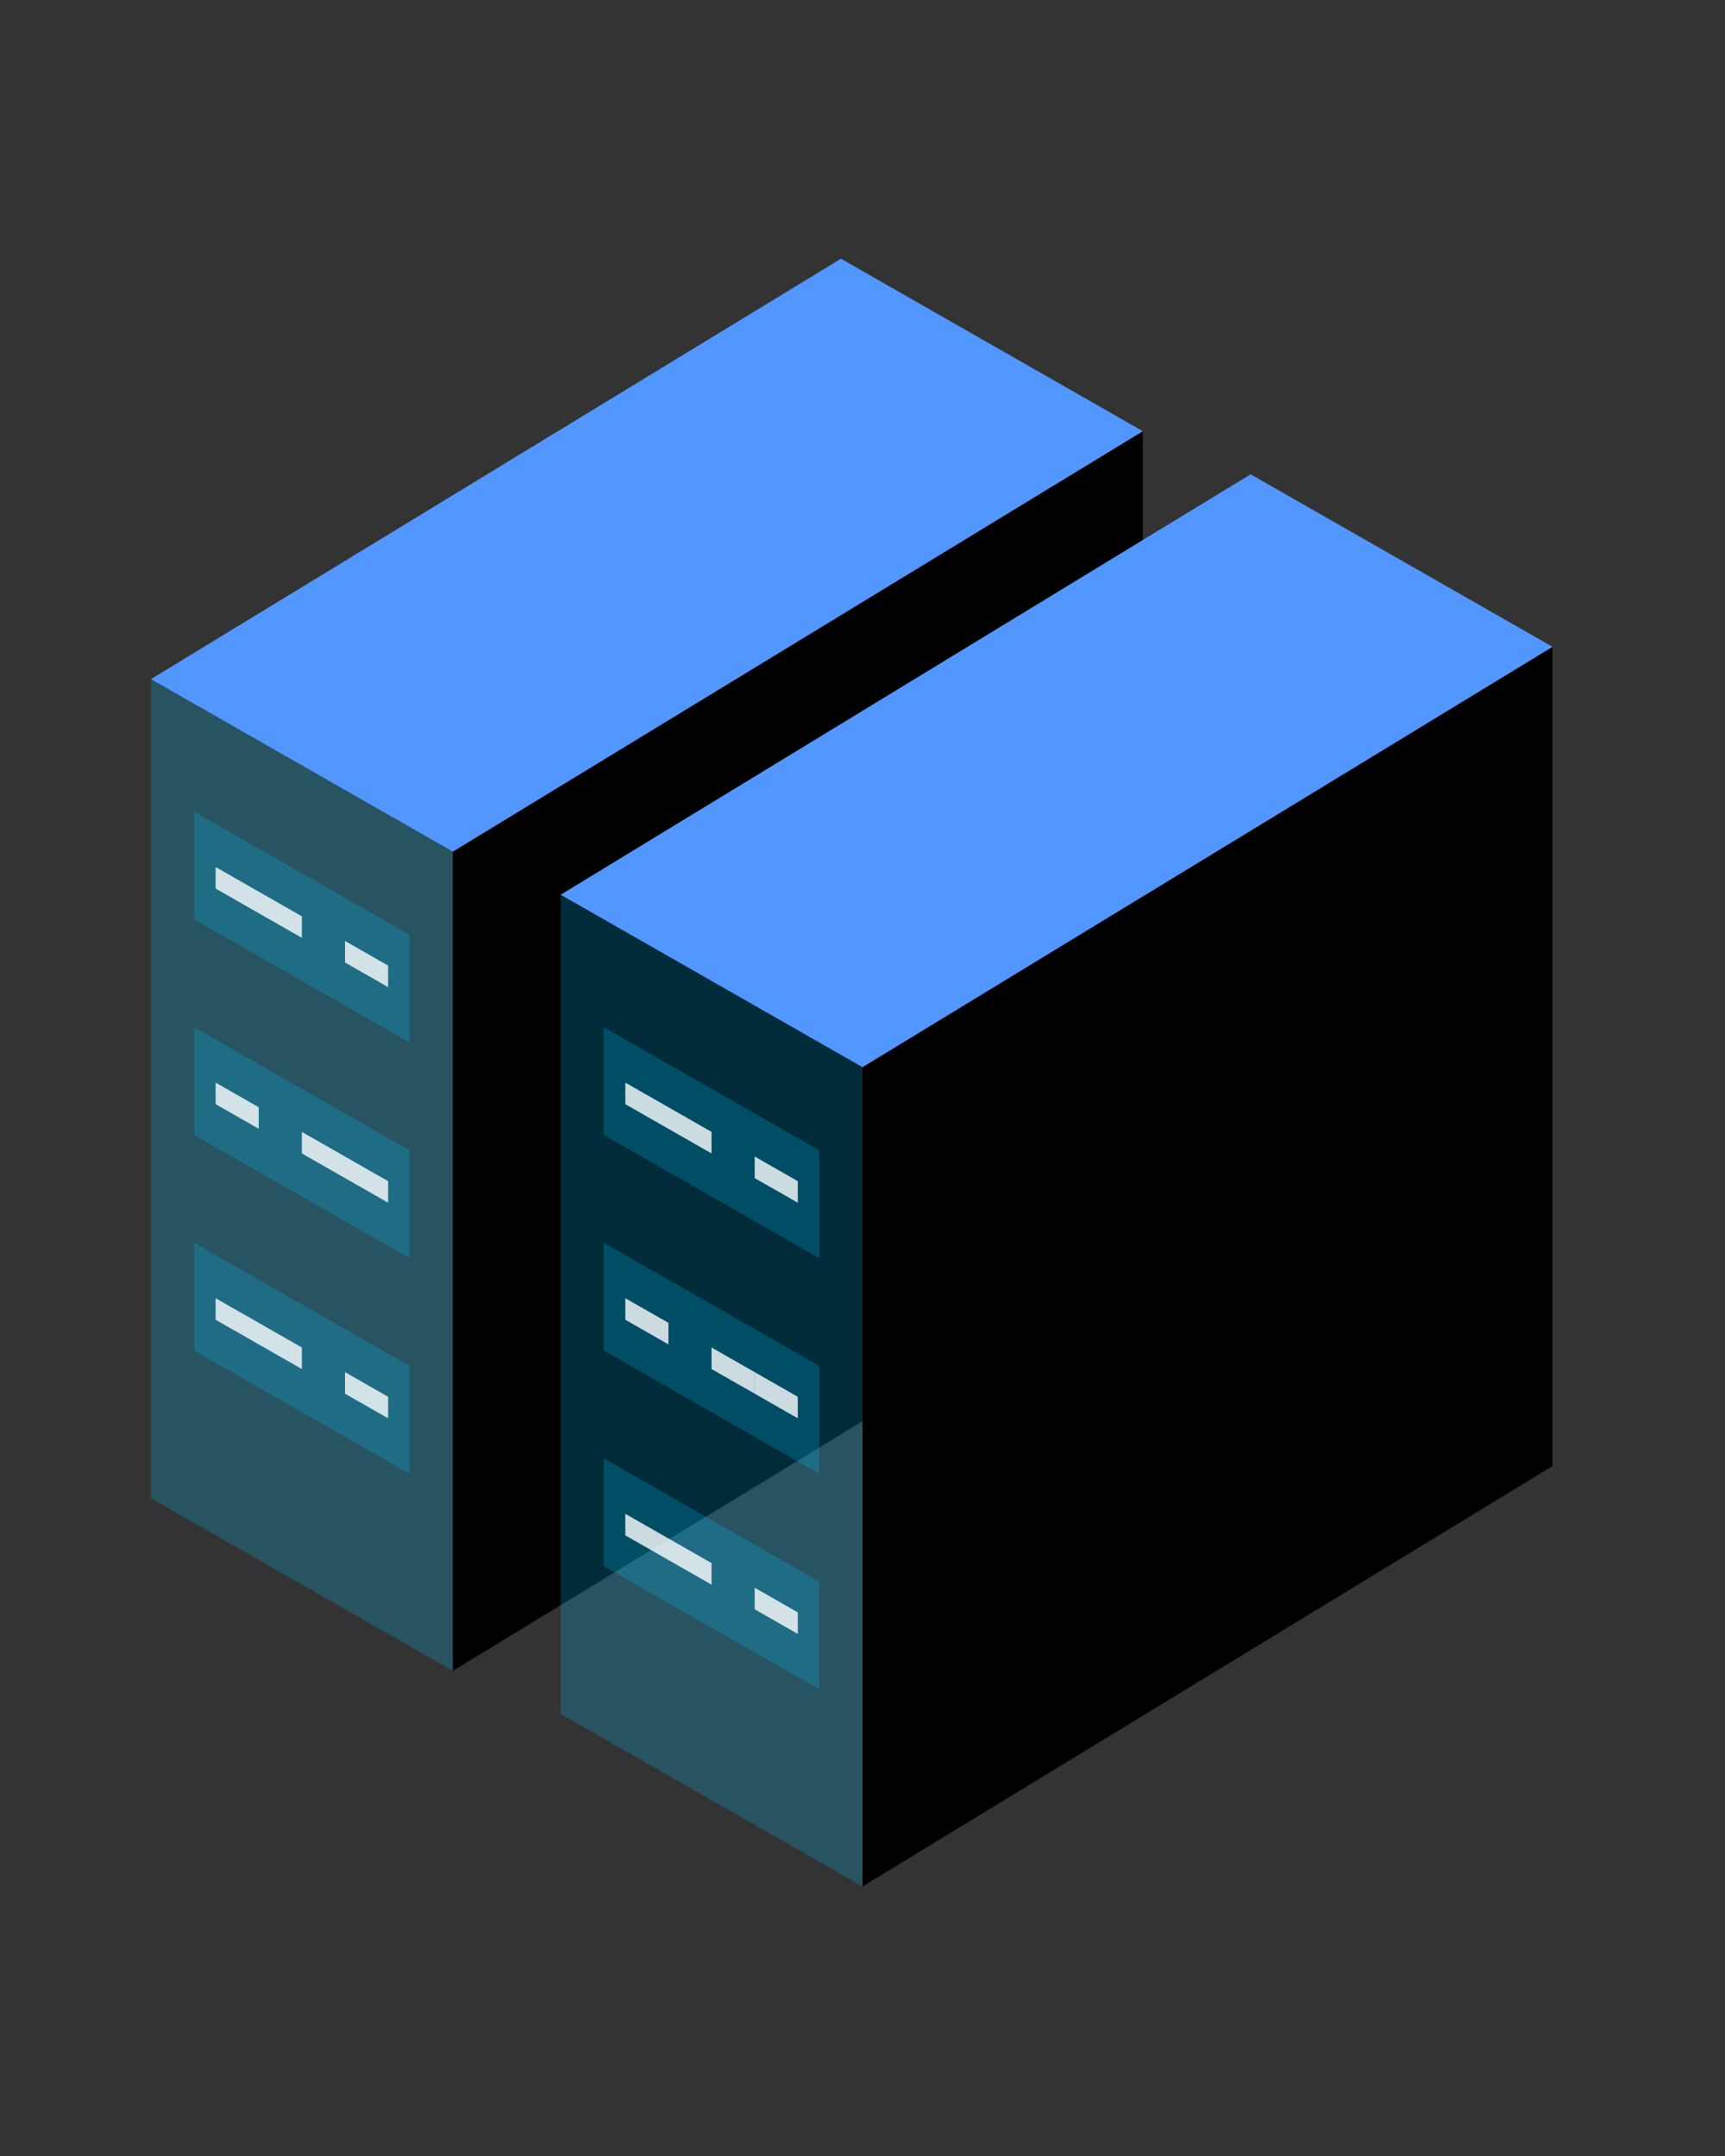 <svg width="80" height="100" viewBox="0 0 80 100" fill="none" xmlns="http://www.w3.org/2000/svg">
<rect x="0" y="0" width="80" height="100" fill="#333333" stroke="none"/>
<path opacity="0.5" d="M7 31.5L21 39.5V77.5L7 69.5V31.5Z" fill="#00C2FF" fill-opacity="0.45"/>
<path fill-rule="evenodd" clip-rule="evenodd" d="M10 43.214L18 47.786V42.786L10 38.214V43.214Z" fill="#00C2FF" fill-opacity="0.23"/>
<path d="M10 43.214V38.214L9 37.643V42.643L10 43.214Z" fill="#00C2FF" fill-opacity="0.23"/>
<path d="M18 42.786V47.786L19 48.357V43.357L18 42.786Z" fill="#00C2FF" fill-opacity="0.23"/>
<path fill-rule="evenodd" clip-rule="evenodd" d="M12 42.357L10 41.214V40.214L12 41.357L14 42.5V43.5L12 42.357ZM16 44.643L18 45.786V44.786L16 43.643V44.643Z" fill="white" fill-opacity="0.8"/>
<path fill-rule="evenodd" clip-rule="evenodd" d="M10 53.214L18 57.786V52.786L10 48.214V53.214Z" fill="#00C2FF" fill-opacity="0.23"/>
<path d="M10 53.214V48.214L9 47.643V52.643L10 53.214Z" fill="#00C2FF" fill-opacity="0.23"/>
<path d="M18 52.786V57.786L19 58.357V53.357L18 52.786Z" fill="#00C2FF" fill-opacity="0.23"/>
<path fill-rule="evenodd" clip-rule="evenodd" d="M10 51.214L12 52.357V51.357L10 50.214V51.214ZM18 55.786L16 54.643V53.643L18 54.786V55.786Z" fill="white" fill-opacity="0.8"/>
<path d="M14 52.5V53.5L16 54.643V53.643L14 52.5Z" fill="white" fill-opacity="0.8"/>
<path fill-rule="evenodd" clip-rule="evenodd" d="M10 63.214L18 67.786V62.786L10 58.214V63.214Z" fill="#00C2FF" fill-opacity="0.23"/>
<path d="M10 63.214V58.214L9 57.643V62.643L10 63.214Z" fill="#00C2FF" fill-opacity="0.23"/>
<path d="M18 62.786V67.786L19 68.357V63.357L18 62.786Z" fill="#00C2FF" fill-opacity="0.23"/>
<path fill-rule="evenodd" clip-rule="evenodd" d="M12 62.357L10 61.214V60.214L12 61.357L14 62.5V63.5L12 62.357ZM16 64.643L18 65.786V64.786L16 63.643V64.643Z" fill="white" fill-opacity="0.8"/>
<path d="M53 20L21 39.5V77.5L53 58V20Z" fill="black"/>
<path d="M53 20L21 39.5L7 31.5L39 12L53 20Z" fill="#5297FF"/>
<path opacity="0.5" d="M26 41.5L40 49.5V87.5L26 79.5V41.5Z" fill="#00C2FF" fill-opacity="0.45"/>
<path fill-rule="evenodd" clip-rule="evenodd" d="M29 53.214L37 57.786V52.786L29 48.214V53.214Z" fill="#00C2FF" fill-opacity="0.23"/>
<path d="M29 53.214V48.214L28 47.643V52.643L29 53.214Z" fill="#00C2FF" fill-opacity="0.23"/>
<path d="M37 52.786V57.786L38 58.357V53.357L37 52.786Z" fill="#00C2FF" fill-opacity="0.23"/>
<path fill-rule="evenodd" clip-rule="evenodd" d="M31 52.357L29 51.214V50.214L31 51.357L33 52.5V53.5L31 52.357ZM35 54.643L37 55.786V54.786L35 53.643V54.643Z" fill="white" fill-opacity="0.8"/>
<path fill-rule="evenodd" clip-rule="evenodd" d="M29 63.214L37 67.786V62.786L29 58.214V63.214Z" fill="#00C2FF" fill-opacity="0.23"/>
<path d="M29 63.214V58.214L28 57.643V62.643L29 63.214Z" fill="#00C2FF" fill-opacity="0.23"/>
<path d="M37 62.786V67.786L38 68.357V63.357L37 62.786Z" fill="#00C2FF" fill-opacity="0.23"/>
<path fill-rule="evenodd" clip-rule="evenodd" d="M29 61.214L31 62.357V61.357L29 60.214V61.214ZM37 65.786L35 64.643V63.643L37 64.786V65.786Z" fill="white" fill-opacity="0.8"/>
<path d="M33 62.5V63.5L35 64.643V63.643L33 62.5Z" fill="white" fill-opacity="0.8"/>
<path fill-rule="evenodd" clip-rule="evenodd" d="M29 73.214L37 77.786V72.786L29 68.214V73.214Z" fill="#00C2FF" fill-opacity="0.23"/>
<path d="M29 73.214V68.214L28 67.643V72.643L29 73.214Z" fill="#00C2FF" fill-opacity="0.23"/>
<path d="M37 72.786V77.786L38 78.357V73.357L37 72.786Z" fill="#00C2FF" fill-opacity="0.23"/>
<path fill-rule="evenodd" clip-rule="evenodd" d="M31 72.357L29 71.214V70.214L31 71.357L33 72.5V73.5L31 72.357ZM35 74.643L37 75.786V74.786L35 73.643V74.643Z" fill="white" fill-opacity="0.8"/>
<path d="M72 30L40 49.5V87.5L72 68V30Z" fill="black"/>
<path d="M72 30L40 49.5L26 41.5L58 22L72 30Z" fill="#5297FF"/>
</svg>
